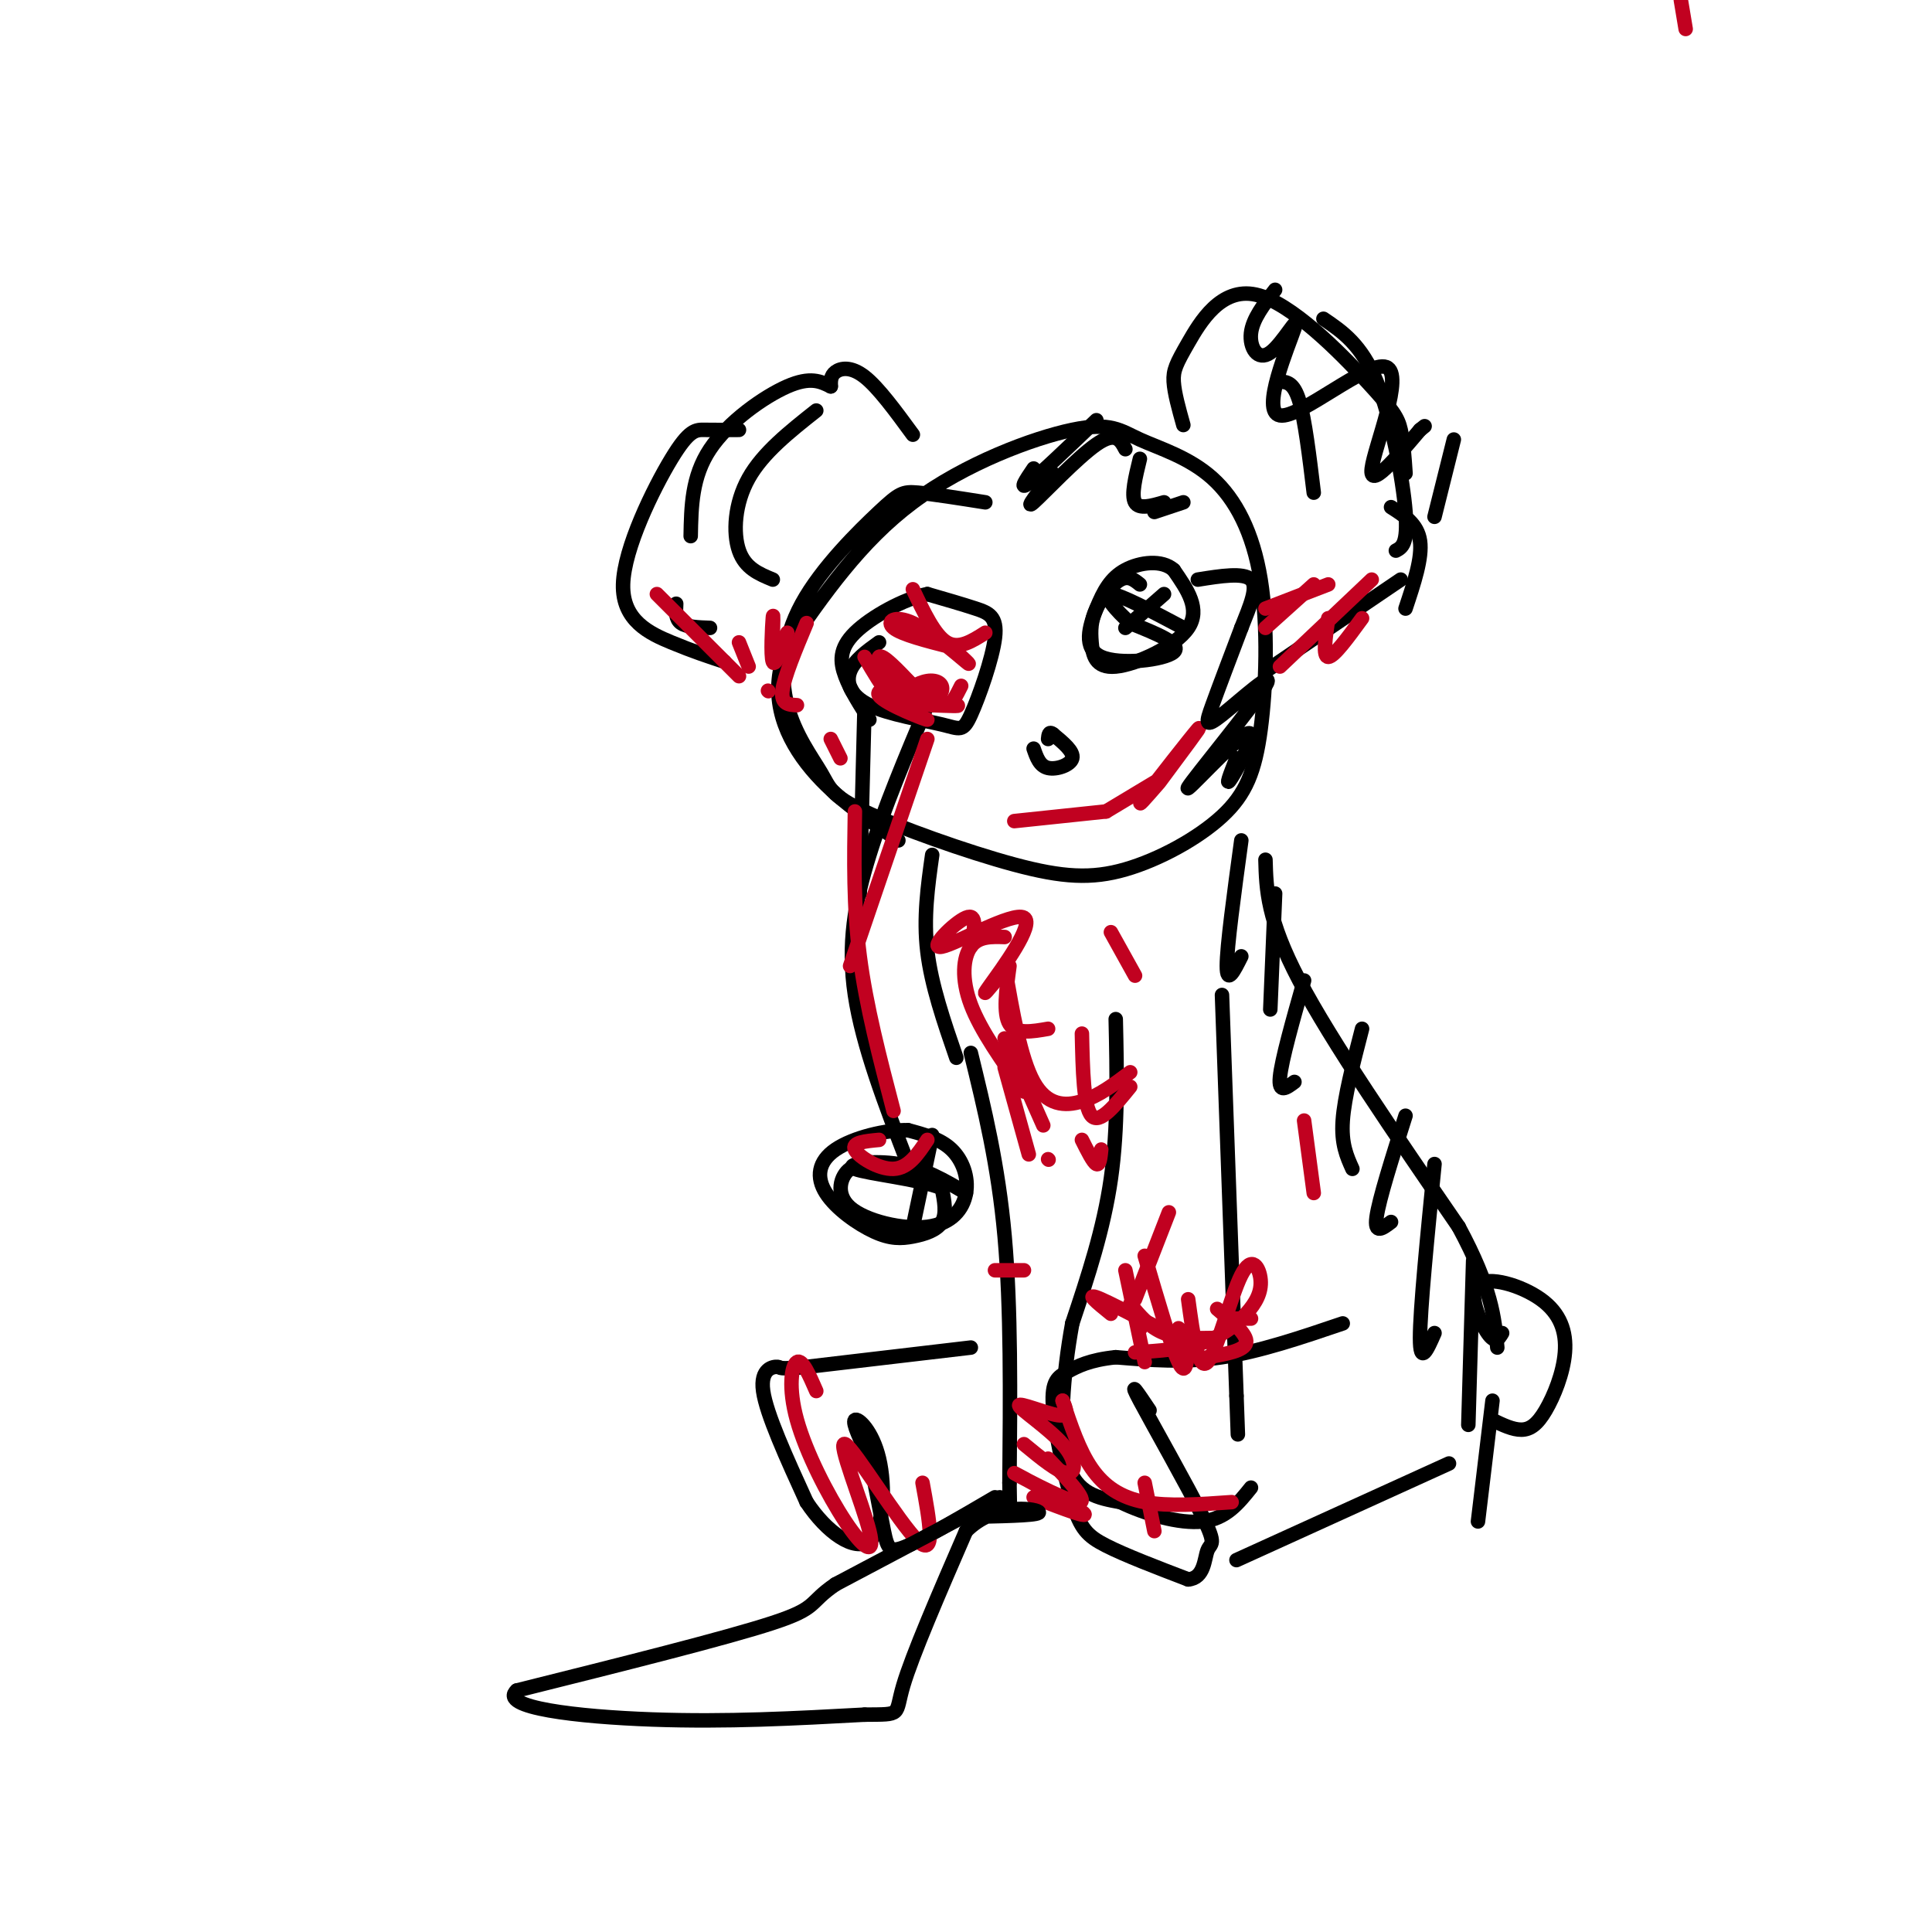 <svg viewBox='0 0 400 400' version='1.1' xmlns='http://www.w3.org/2000/svg' xmlns:xlink='http://www.w3.org/1999/xlink'><g fill='none' stroke='#000000' stroke-width='3' stroke-linecap='round' stroke-linejoin='round'><path d='M204,104c-5.458,-0.865 -10.916,-1.730 -14,-2c-3.084,-0.270 -3.793,0.055 -8,4c-4.207,3.945 -11.912,11.508 -16,19c-4.088,7.492 -4.560,14.912 -3,21c1.560,6.088 5.150,10.845 7,14c1.850,3.155 1.959,4.710 9,8c7.041,3.290 21.014,8.316 31,11c9.986,2.684 15.986,3.027 23,1c7.014,-2.027 15.042,-6.424 20,-11c4.958,-4.576 6.845,-9.330 8,-18c1.155,-8.670 1.577,-21.257 0,-31c-1.577,-9.743 -5.152,-16.644 -10,-21c-4.848,-4.356 -10.970,-6.168 -15,-8c-4.030,-1.832 -5.970,-3.686 -14,-2c-8.030,1.686 -22.152,6.910 -33,15c-10.848,8.090 -18.424,19.045 -26,30'/><path d='M163,134c-4.000,9.289 -1.000,17.511 4,24c5.000,6.489 12.000,11.244 19,16'/><path d='M245,88c-0.932,-3.330 -1.865,-6.660 -2,-9c-0.135,-2.340 0.527,-3.691 3,-8c2.473,-4.309 6.756,-11.578 14,-10c7.244,1.578 17.450,12.002 23,18c5.550,5.998 6.443,7.571 7,10c0.557,2.429 0.779,5.715 1,9'/><path d='M274,66c3.933,2.667 7.867,5.333 11,13c3.133,7.667 5.467,20.333 6,27c0.533,6.667 -0.733,7.333 -2,8'/><path d='M288,105c2.750,1.750 5.500,3.500 6,7c0.500,3.500 -1.250,8.750 -3,14'/><path d='M290,120c0.000,0.000 -28.000,19.000 -28,19'/><path d='M189,90c-3.578,-4.889 -7.156,-9.778 -10,-12c-2.844,-2.222 -4.956,-1.778 -6,-1c-1.044,0.778 -1.022,1.889 -1,3'/><path d='M172,80c-2.111,-1.044 -4.222,-2.089 -9,0c-4.778,2.089 -12.222,7.311 -16,13c-3.778,5.689 -3.889,11.844 -4,18'/><path d='M153,89c-2.531,0.019 -5.062,0.038 -7,0c-1.938,-0.038 -3.282,-0.134 -7,6c-3.718,6.134 -9.809,18.498 -10,26c-0.191,7.502 5.517,10.144 10,12c4.483,1.856 7.742,2.928 11,4'/><path d='M140,125c-0.083,1.583 -0.167,3.167 1,4c1.167,0.833 3.583,0.917 6,1'/><path d='M160,120c-2.867,-1.178 -5.733,-2.356 -7,-6c-1.267,-3.644 -0.933,-9.756 2,-15c2.933,-5.244 8.467,-9.622 14,-14'/><path d='M265,79c1.417,0.083 2.833,0.167 4,4c1.167,3.833 2.083,11.417 3,19'/><path d='M236,121c-1.162,-0.942 -2.324,-1.885 -4,-1c-1.676,0.885 -3.866,3.596 -5,6c-1.134,2.404 -1.211,4.500 -1,7c0.211,2.500 0.711,5.404 5,5c4.289,-0.404 12.368,-4.115 15,-8c2.632,-3.885 -0.184,-7.942 -3,-12'/><path d='M243,118c-2.421,-2.180 -6.972,-1.631 -10,0c-3.028,1.631 -4.533,4.344 -6,8c-1.467,3.656 -2.895,8.253 1,10c3.895,1.747 13.113,0.642 15,-1c1.887,-1.642 -3.556,-3.821 -9,-6'/><path d='M234,129c-2.956,-2.578 -5.844,-6.022 -4,-6c1.844,0.022 8.422,3.511 15,7'/><path d='M233,130c0.000,0.000 8.000,-7.000 8,-7'/><path d='M182,133c-2.570,1.849 -5.141,3.698 -6,6c-0.859,2.302 -0.007,5.056 4,7c4.007,1.944 11.168,3.076 15,4c3.832,0.924 4.337,1.639 6,-2c1.663,-3.639 4.486,-11.634 5,-16c0.514,-4.366 -1.282,-5.105 -4,-6c-2.718,-0.895 -6.359,-1.948 -10,-3'/><path d='M192,123c-4.762,0.917 -11.667,4.708 -15,8c-3.333,3.292 -3.095,6.083 -2,9c1.095,2.917 3.048,5.958 5,9'/><path d='M179,146c0.000,0.000 -1.000,39.000 -1,39'/><path d='M192,146c-4.489,10.644 -8.978,21.289 -12,31c-3.022,9.711 -4.578,18.489 -3,29c1.578,10.511 6.289,22.756 11,35'/><path d='M183,243c-2.541,-1.168 -5.081,-2.336 -7,-1c-1.919,1.336 -3.216,5.176 0,8c3.216,2.824 10.944,4.633 16,4c5.056,-0.633 7.438,-3.709 8,-7c0.562,-3.291 -0.697,-6.797 -3,-9c-2.303,-2.203 -5.652,-3.101 -9,-4'/><path d='M188,234c-4.534,-0.135 -11.368,1.527 -15,4c-3.632,2.473 -4.062,5.757 -2,9c2.062,3.243 6.614,6.447 10,8c3.386,1.553 5.604,1.457 8,1c2.396,-0.457 4.970,-1.273 6,-3c1.030,-1.727 0.515,-4.363 0,-7'/><path d='M195,246c-4.440,-1.857 -15.542,-3.000 -18,-4c-2.458,-1.000 3.726,-1.857 9,-1c5.274,0.857 9.637,3.429 14,6'/><path d='M193,235c0.000,0.000 -4.000,19.000 -4,19'/><path d='M214,155c0.622,1.800 1.244,3.600 3,4c1.756,0.400 4.644,-0.600 5,-2c0.356,-1.400 -1.822,-3.200 -4,-5'/><path d='M218,152c-0.833,-0.667 -0.917,0.167 -1,1'/><path d='M231,211c0.250,11.250 0.500,22.500 -1,33c-1.500,10.500 -4.750,20.250 -8,30'/><path d='M222,274c-1.956,10.756 -2.844,22.644 -1,29c1.844,6.356 6.422,7.178 11,8'/><path d='M232,311c5.044,2.444 12.156,4.556 17,4c4.844,-0.556 7.422,-3.778 10,-7'/><path d='M253,206c0.000,0.000 3.000,83.000 3,83'/><path d='M256,289c0.500,13.833 0.250,6.917 0,0'/><path d='M262,178c0.167,6.167 0.333,12.333 7,25c6.667,12.667 19.833,31.833 33,51'/><path d='M302,254c6.833,12.667 7.417,18.833 8,25'/><path d='M278,274c-8.583,2.917 -17.167,5.833 -25,7c-7.833,1.167 -14.917,0.583 -22,0'/><path d='M231,281c-5.437,0.547 -8.029,1.915 -10,3c-1.971,1.085 -3.322,1.889 -3,7c0.322,5.111 2.318,14.530 4,20c1.682,5.470 3.052,6.991 7,9c3.948,2.009 10.474,4.504 17,7'/><path d='M246,327c3.383,-0.241 3.340,-4.343 4,-6c0.660,-1.657 2.024,-0.869 -1,-7c-3.024,-6.131 -10.435,-19.180 -13,-24c-2.565,-4.820 -0.282,-1.410 2,2'/><path d='M256,323c0.000,0.000 44.000,-20.000 44,-20'/><path d='M201,218c2.833,11.583 5.667,23.167 7,38c1.333,14.833 1.167,32.917 1,51'/><path d='M209,307c0.167,9.167 0.083,6.583 0,4'/><path d='M201,279c0.000,0.000 -34.000,4.000 -34,4'/><path d='M167,283c-6.333,0.595 -5.167,0.083 -6,0c-0.833,-0.083 -3.667,0.262 -3,5c0.667,4.738 4.833,13.869 9,23'/><path d='M167,311c4.126,6.247 9.941,10.365 13,8c3.059,-2.365 3.362,-11.214 2,-17c-1.362,-5.786 -4.389,-8.510 -5,-8c-0.611,0.510 1.195,4.255 3,8'/><path d='M180,302c1.060,4.333 2.208,11.167 3,15c0.792,3.833 1.226,4.667 5,3c3.774,-1.667 10.887,-5.833 18,-10'/><path d='M193,177c-0.917,6.500 -1.833,13.000 -1,20c0.833,7.000 3.417,14.500 6,22'/></g>
<g fill='none' stroke='#C10120' stroke-width='3' stroke-linecap='round' stroke-linejoin='round'><path d='M349,6c0.000,0.000 -1.000,-6.000 -1,-6'/><path d='M179,136c1.956,3.333 3.911,6.667 4,6c0.089,-0.667 -1.689,-5.333 -1,-6c0.689,-0.667 3.844,2.667 7,6'/><path d='M189,142c-0.039,-0.136 -3.636,-3.477 -4,-3c-0.364,0.477 2.503,4.773 5,6c2.497,1.227 4.622,-0.613 5,-2c0.378,-1.387 -0.991,-2.320 -3,-2c-2.009,0.320 -4.656,1.894 -3,3c1.656,1.106 7.616,1.745 9,2c1.384,0.255 -1.808,0.128 -5,0'/><path d='M193,146c-4.069,-0.829 -11.740,-2.903 -11,-2c0.740,0.903 9.892,4.781 10,5c0.108,0.219 -8.826,-3.223 -10,-5c-1.174,-1.777 5.413,-1.888 12,-2'/><path d='M210,170c0.000,0.000 19.000,-2.000 19,-2'/><path d='M229,168c0.000,0.000 10.000,-6.000 10,-6'/><path d='M240,162c-2.667,3.067 -5.333,6.133 -3,3c2.333,-3.133 9.667,-12.467 11,-14c1.333,-1.533 -3.333,4.733 -8,11'/><path d='M214,310c6.232,2.405 12.464,4.810 10,3c-2.464,-1.810 -13.625,-7.833 -14,-8c-0.375,-0.167 10.036,5.524 13,6c2.964,0.476 -1.518,-4.262 -6,-9'/><path d='M212,299c3.582,2.952 7.164,5.904 9,6c1.836,0.096 1.925,-2.665 -1,-6c-2.925,-3.335 -8.864,-7.244 -9,-8c-0.136,-0.756 5.533,1.641 8,2c2.467,0.359 1.734,-1.321 1,-3'/><path d='M206,263c0.000,0.000 6.000,0.000 6,0'/><path d='M230,272c-2.889,-2.333 -5.778,-4.667 -2,-3c3.778,1.667 14.222,7.333 18,9c3.778,1.667 0.889,-0.667 -2,-3'/><path d='M234,270c2.000,2.417 4.000,4.833 7,6c3.000,1.167 7.000,1.083 11,1'/><path d='M252,271c3.167,2.667 6.333,5.333 6,7c-0.333,1.667 -4.167,2.333 -8,3'/><path d='M235,280c5.008,-0.326 10.016,-0.652 14,-2c3.984,-1.348 6.943,-3.718 9,-6c2.057,-2.282 3.211,-4.478 3,-7c-0.211,-2.522 -1.788,-5.371 -4,-1c-2.212,4.371 -5.061,15.963 -7,18c-1.939,2.037 -2.970,-5.482 -4,-13'/><path d='M201,196c0.718,-3.512 1.435,-7.024 -1,-6c-2.435,1.024 -8.024,6.584 -5,6c3.024,-0.584 14.660,-7.311 17,-6c2.340,1.311 -4.617,10.660 -7,14c-2.383,3.340 -0.191,0.670 2,-2'/><path d='M209,200c-0.667,4.917 -1.333,9.833 0,12c1.333,2.167 4.667,1.583 8,1'/><path d='M224,214c0.167,7.583 0.333,15.167 2,17c1.667,1.833 4.833,-2.083 8,-6'/><path d='M234,222c-3.244,2.444 -6.489,4.889 -10,6c-3.511,1.111 -7.289,0.889 -10,-4c-2.711,-4.889 -4.356,-14.444 -6,-24'/><path d='M230,193c0.000,0.000 5.000,9.000 5,9'/><path d='M262,126c0.000,0.000 13.000,-5.000 13,-5'/><path d='M275,128c-0.583,4.000 -1.167,8.000 0,8c1.167,0.000 4.083,-4.000 7,-8'/><path d='M284,120c0.000,0.000 -19.000,18.000 -19,18'/><path d='M272,121c0.000,0.000 -10.000,9.000 -10,9'/><path d='M270,232c0.000,0.000 2.000,15.000 2,15'/><path d='M169,288c-1.447,-3.326 -2.894,-6.652 -4,-6c-1.106,0.652 -1.870,5.281 0,12c1.870,6.719 6.374,15.527 10,21c3.626,5.473 6.374,7.611 5,2c-1.374,-5.611 -6.870,-18.972 -5,-18c1.870,0.972 11.106,16.278 15,20c3.894,3.722 2.447,-4.139 1,-12'/><path d='M255,311c-6.511,0.467 -13.022,0.933 -18,0c-4.978,-0.933 -8.422,-3.267 -11,-7c-2.578,-3.733 -4.289,-8.867 -6,-14'/><path d='M239,317c0.000,0.000 -2.000,-10.000 -2,-10'/><path d='M193,142c1.000,2.000 2.000,4.000 3,4c1.000,0.000 2.000,-2.000 3,-4'/><path d='M197,134c2.321,2.179 4.643,4.357 3,3c-1.643,-1.357 -7.250,-6.250 -11,-8c-3.750,-1.750 -5.643,-0.357 -4,1c1.643,1.357 6.821,2.679 12,4'/><path d='M204,131c-2.750,1.750 -5.500,3.500 -8,2c-2.500,-1.500 -4.750,-6.250 -7,-11'/><path d='M136,123c0.000,0.000 17.000,17.000 17,17'/><path d='M153,133c0.000,0.000 2.000,5.000 2,5'/><path d='M159,143c0.000,0.000 0.100,0.100 0.1,0.1'/><path d='M160,132c0.067,-2.822 0.133,-5.644 0,-4c-0.133,1.644 -0.467,7.756 0,9c0.467,1.244 1.733,-2.378 3,-6'/><path d='M167,129c-2.333,5.583 -4.667,11.167 -5,14c-0.333,2.833 1.333,2.917 3,3'/><path d='M172,153c0.000,0.000 2.000,4.000 2,4'/><path d='M208,194c-2.711,-0.089 -5.422,-0.178 -7,2c-1.578,2.178 -2.022,6.622 0,12c2.022,5.378 6.511,11.689 11,18'/><path d='M208,215c0.000,0.000 8.000,18.000 8,18'/><path d='M217,240c0.000,0.000 0.100,0.100 0.1,0.1'/><path d='M208,221c0.000,0.000 5.000,18.000 5,18'/><path d='M224,236c1.167,2.333 2.333,4.667 3,5c0.667,0.333 0.833,-1.333 1,-3'/><path d='M237,282c0.000,0.000 -4.000,-19.000 -4,-19'/><path d='M236,275c0.000,0.000 0.100,0.100 0.1,0.1'/><path d='M237,260c2.750,9.417 5.500,18.833 7,22c1.500,3.167 1.750,0.083 2,-3'/><path d='M256,273c1.583,0.000 3.167,0.000 3,0c-0.167,0.000 -2.083,0.000 -4,0'/><path d='M235,269c0.000,0.000 7.000,-18.000 7,-18'/><path d='M185,230c-2.833,-10.833 -5.667,-21.667 -7,-32c-1.333,-10.333 -1.167,-20.167 -1,-30'/><path d='M192,153c0.000,0.000 -16.000,47.000 -16,47'/><path d='M182,236c-2.844,0.267 -5.689,0.533 -5,2c0.689,1.467 4.911,4.133 8,4c3.089,-0.133 5.044,-3.067 7,-6'/></g>
<g fill='none' stroke='#000000' stroke-width='3' stroke-linecap='round' stroke-linejoin='round'><path d='M311,276c-0.694,1.158 -1.388,2.315 -3,0c-1.612,-2.315 -4.141,-8.104 -2,-10c2.141,-1.896 8.952,0.100 13,3c4.048,2.900 5.332,6.705 5,11c-0.332,4.295 -2.282,9.079 -4,12c-1.718,2.921 -3.205,3.977 -5,4c-1.795,0.023 -3.897,-0.989 -6,-2'/><path d='M257,174c-1.500,11.000 -3.000,22.000 -3,26c0.000,4.000 1.500,1.000 3,-2'/><path d='M264,185c0.000,0.000 -1.000,24.000 -1,24'/><path d='M270,203c-2.333,8.250 -4.667,16.500 -5,20c-0.333,3.500 1.333,2.250 3,1'/><path d='M282,213c-1.833,7.083 -3.667,14.167 -4,19c-0.333,4.833 0.833,7.417 2,10'/><path d='M291,231c-2.750,8.667 -5.500,17.333 -6,21c-0.500,3.667 1.250,2.333 3,1'/><path d='M297,241c-1.500,15.083 -3.000,30.167 -3,36c0.000,5.833 1.500,2.417 3,-1'/><path d='M305,261c0.000,0.000 -1.000,34.000 -1,34'/><path d='M309,290c0.000,0.000 -3.000,25.000 -3,25'/><path d='M256,157c-1.274,3.227 -2.549,6.453 -1,4c1.549,-2.453 5.921,-10.587 3,-9c-2.921,1.587 -13.133,12.895 -12,11c1.133,-1.895 13.613,-16.992 16,-21c2.387,-4.008 -5.319,3.075 -9,6c-3.681,2.925 -3.337,1.693 -2,-2c1.337,-3.693 3.669,-9.846 6,-16'/><path d='M257,130c1.867,-4.711 3.533,-8.489 2,-10c-1.533,-1.511 -6.267,-0.756 -11,0'/><path d='M245,104c0.000,0.000 -6.000,2.000 -6,2'/><path d='M241,104c-2.583,0.750 -5.167,1.500 -6,0c-0.833,-1.500 0.083,-5.250 1,-9'/><path d='M233,93c-1.000,-1.889 -2.000,-3.778 -6,-1c-4.000,2.778 -11.000,10.222 -13,12c-2.000,1.778 1.000,-2.111 4,-6'/><path d='M227,87c-5.917,5.667 -11.833,11.333 -14,13c-2.167,1.667 -0.583,-0.667 1,-3'/><path d='M264,60c-2.339,3.018 -4.679,6.036 -5,9c-0.321,2.964 1.376,5.873 4,4c2.624,-1.873 6.176,-8.530 5,-5c-1.176,3.530 -7.078,17.245 -3,18c4.078,0.755 18.136,-11.451 22,-10c3.864,1.451 -2.468,16.557 -3,21c-0.532,4.443 4.734,-1.779 10,-8'/><path d='M294,89c1.667,-1.333 0.833,-0.667 0,0'/><path d='M301,91c0.000,0.000 -4.000,16.000 -4,16'/><path d='M207,310c0.000,0.000 -34.000,18.000 -34,18'/><path d='M173,328c-5.822,3.956 -3.378,4.844 -13,8c-9.622,3.156 -31.311,8.578 -53,14'/><path d='M107,350c-3.978,3.556 12.578,5.444 28,6c15.422,0.556 29.711,-0.222 44,-1'/><path d='M179,355c8.044,-0.067 6.156,0.267 8,-6c1.844,-6.267 7.422,-19.133 13,-32'/><path d='M200,317c5.889,-5.911 14.111,-4.689 15,-4c0.889,0.689 -5.556,0.844 -12,1'/></g>
</svg>